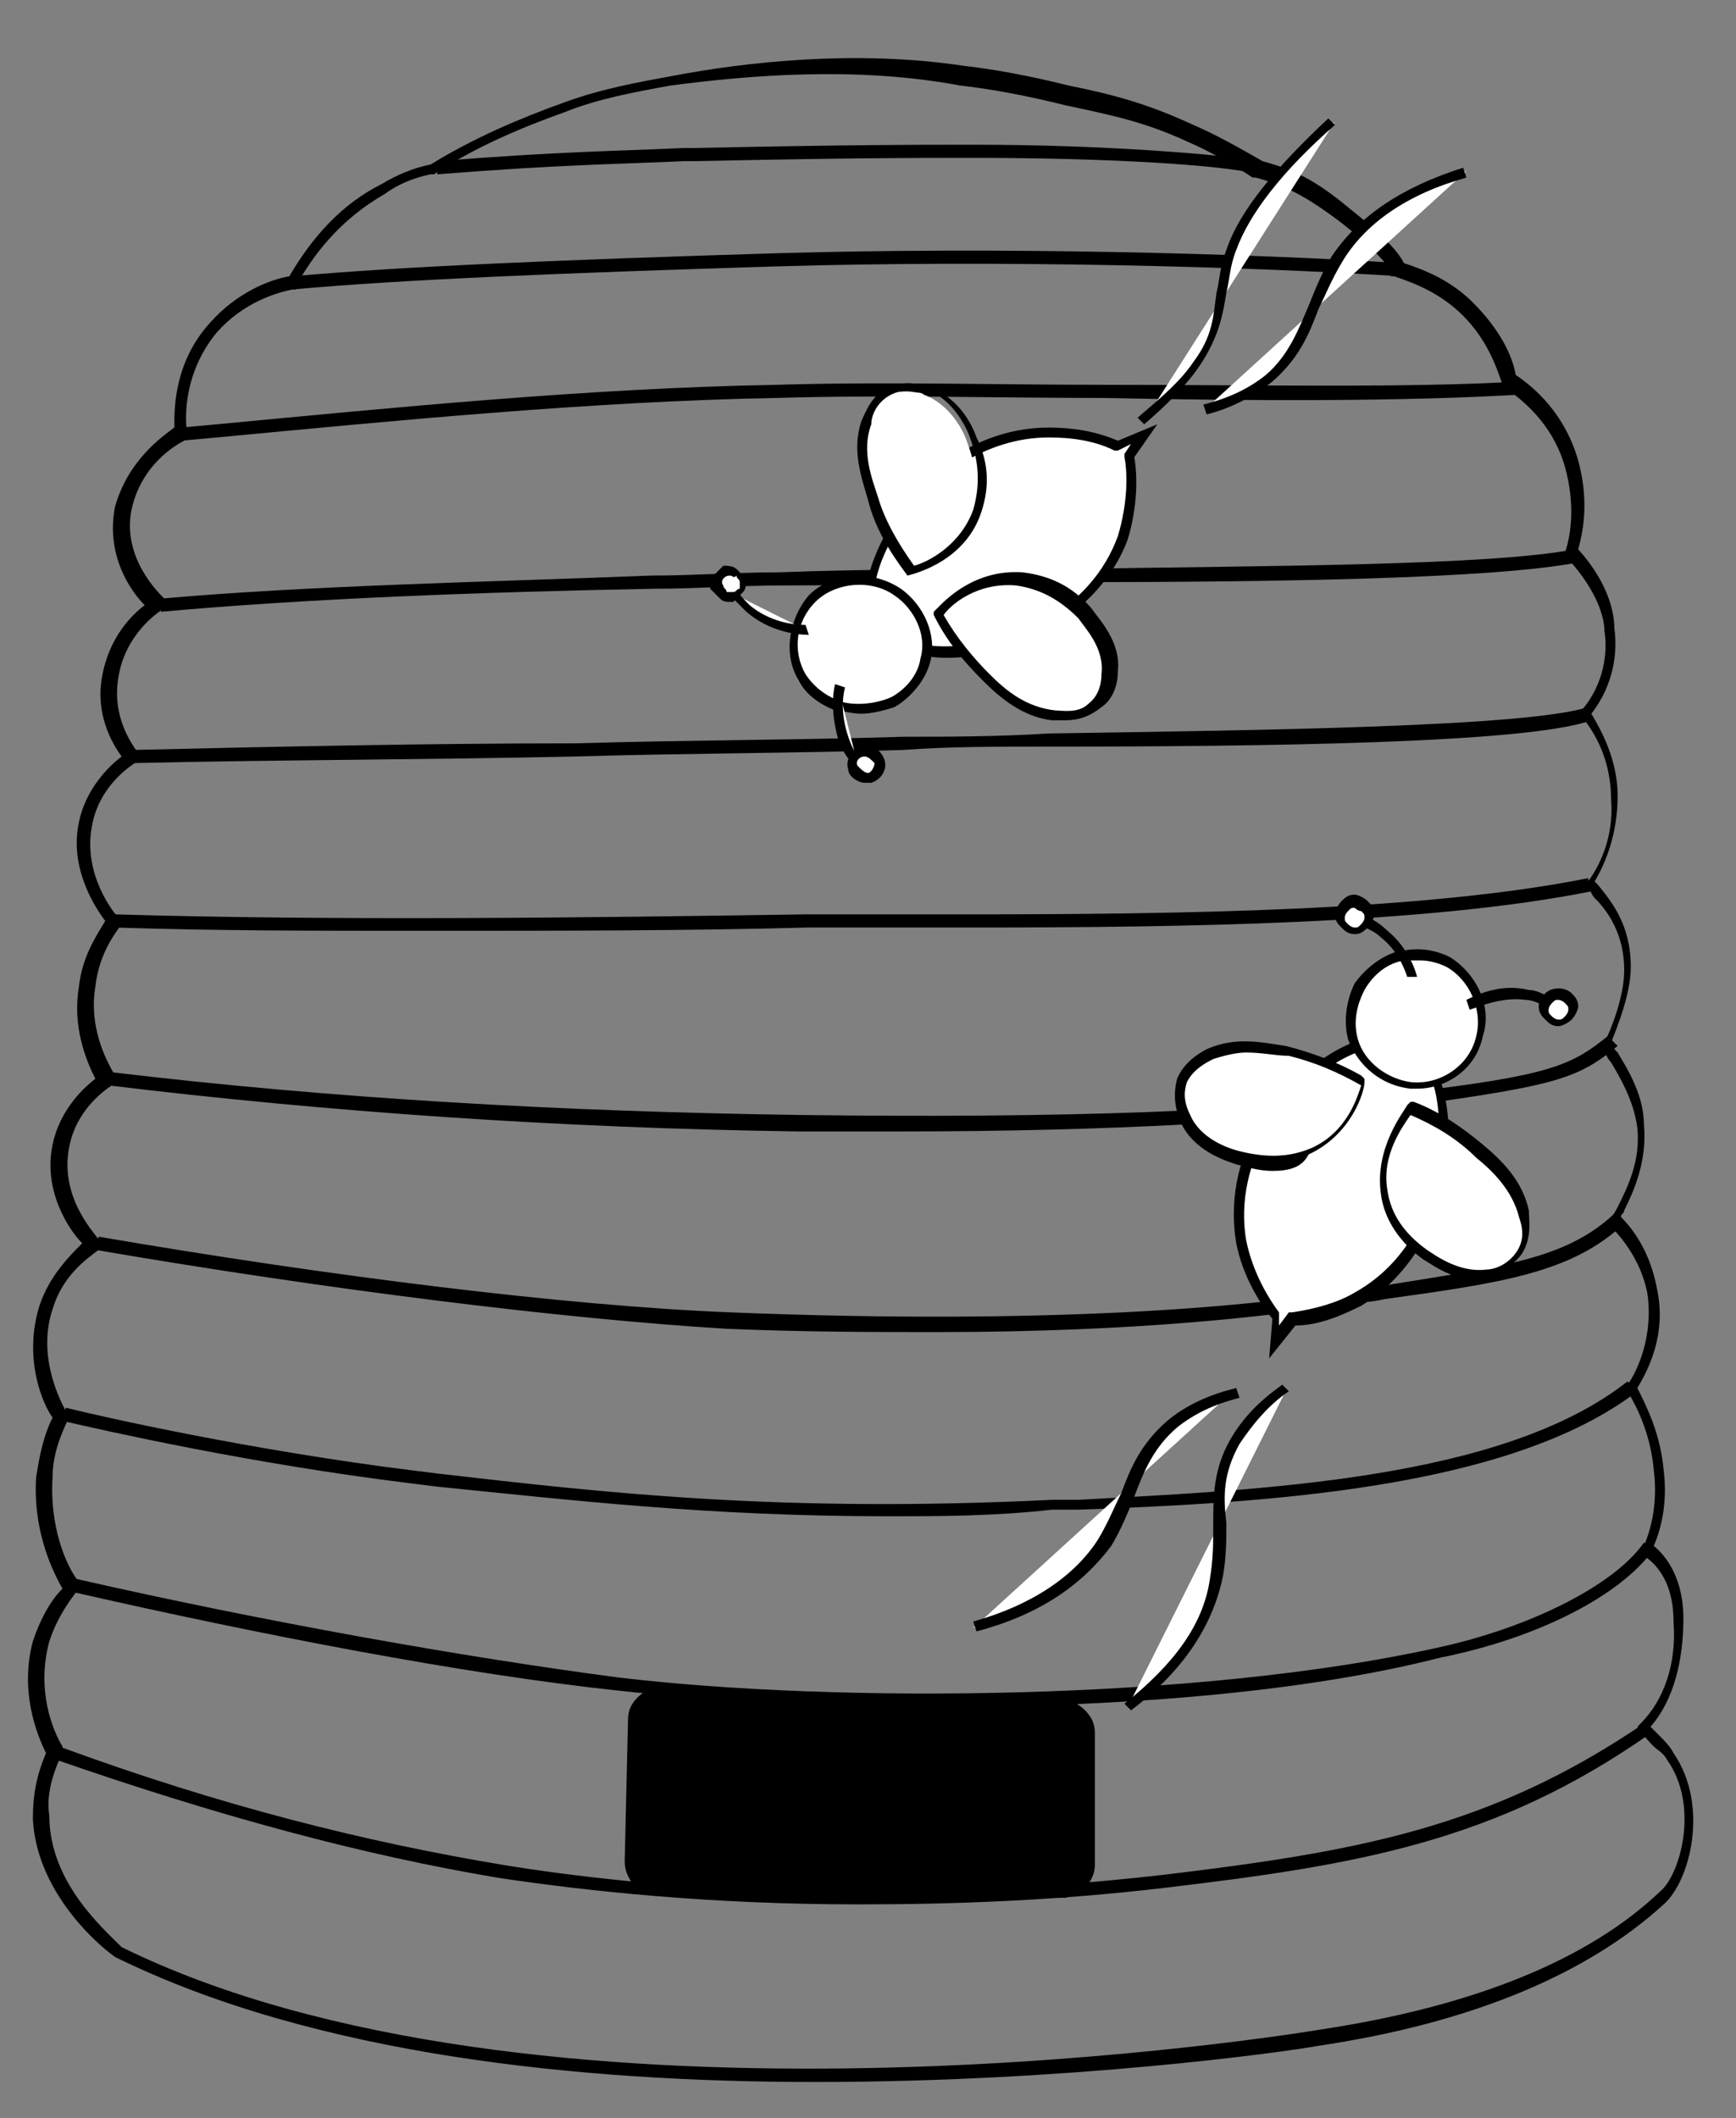 <svg xmlns="http://www.w3.org/2000/svg" xmlns:xlink="http://www.w3.org/1999/xlink" id="Layer_1" x="0px" y="0px" viewBox="0 0 52.8 64.4" style="enable-background:new 0 0 52.8 64.4;" xml:space="preserve">
<rect x="0" y="0" width="52.8" height="64.4" fill="#808080" stroke="none"/>
<style type="text/css">
	.st0{display:none;fill:none;}
	.st1{fill:#FFFFFF;}
</style>
<path class="st0" d="M16.9,2.5c-0.7,1.7-1.3,3.4-2,5C12.7,8,10.4,8.5,8.2,8.9c-2,4.7-4,9.3-6,14c-1.2,2.2-2.5,4.4-3.7,6.6  C-0.2,33.3,1,37,2.3,40.7c0.4,3.5,0.9,7,1.3,10.5c2.9,0.4,5.8,0.7,8.8,1.1c2.6,2.2,5.3,4.4,7.9,6.6c5.2,0.3,10.4,0.6,15.6,0.9  c2.9-2.1,5.7-4.2,8.6-6.4c3.5-1.1,7-2.2,10.5-3.3c0.3-6.1,0.6-12.3,0.9-18.4c0.8-3.6,1.6-7.2,2.4-10.7c-2.2-3.5-4.4-7-6.6-10.5  c-2.8-0.7-5.6-1.3-8.3-2c-2.3-2.1-4.7-4.2-7-6.4c-3.5,0.7-7,1.3-10.5,2C22.8,3.6,19.9,3.1,16.9,2.5z"></path>
<g>
	<g>
		<path d="M24.8,63.3c-7.1,0-15.2-0.8-21.3-3.8l0,0C2.8,59,1.1,57.4,1,55.3c0-0.7,0.1-1.3,0.4-2c-0.3-0.6-0.8-1.9-0.4-3.4    c0.2-0.6,0.5-1.2,0.9-1.6c-0.4-0.7-0.9-1.9-0.8-3.4c0.1-0.6,0.2-1.2,0.5-1.8c-0.3-0.4-0.9-1.8-0.4-3.4c0.3-0.9,0.9-1.5,1.3-1.9    c-0.4-0.4-1.2-1.6-0.9-3c0.2-1,0.9-1.7,1.3-2c-0.3-0.6-0.7-1.6-0.5-2.8c0.1-0.9,0.5-1.5,0.8-2c-0.3-0.4-1.1-1.6-0.8-3    c0.2-1,0.9-1.7,1.3-2c-0.3-0.4-0.8-1.3-0.6-2.4c0.2-1.2,0.9-1.9,1.3-2.2c-0.4-0.4-1.2-1.5-0.9-3C3.9,14,4.9,13.3,5.3,13    c0-0.6,0-2,1.1-3.2c0.8-0.9,1.8-1.3,2.4-1.4c0.7-1.2,1.6-2.2,2.8-2.8c0.5-0.3,1-0.5,1.5-0.6c1.3-0.8,2.7-1.4,4.1-1.9    c1.1-0.4,2.2-0.6,3.3-0.8C22.6,1.9,26,1.5,29.3,2c0.9,0.1,2,0.3,3.2,0.6C34,2.9,35,3.2,36.3,3.8c0.7,0.3,1.4,0.7,2.1,1.1    c0.7,0.2,1.4,0.4,2.6,1.4c1,0.8,1.5,1.3,1.7,1.7c0.6,0.2,1.4,0.5,2.1,1.2c0.8,0.8,1.2,1.6,1.3,2.2c0.6,0.4,1.5,1.2,1.9,2.6    c0.3,1.1,0.2,2,0,2.7c0.9,1,1.1,1.9,1.1,2.4c0.1,0.7,0,1.7-0.7,2.6c0.3,0.5,0.8,1.4,0.8,2.5c0,1.2-0.4,2.1-0.7,2.6    c0,0,0.1,0.1,0.1,0.1c0.4,0.5,1,1.2,1,2.5c0,0.8-0.4,1.8-0.6,2.3c0,0.1,0.1,0.2,0.2,0.3c0.3,0.5,0.8,1.3,0.8,2.2    c0.1,1.1-0.3,2-0.6,2.6c0,0.1-0.1,0.1-0.1,0.2c0.4,0.4,0.9,1.1,1.1,2.2c0.3,1.4-0.3,2.5-0.6,3c0.3,0.6,0.7,1.4,0.8,2.5    c0.1,0.8,0,1.6-0.3,2.3c0.6,0.5,0.9,1.3,0.9,2.2c0,1.3-0.3,2.5-1,3.3c0.1,0.1,0.2,0.2,0.3,0.3c0.1,0.1,0.3,0.3,0.4,0.5    c1.1,1.6,0.5,3.9-0.3,4.6c-2.3,2.1-5.8,3.6-10.5,4.3C39,62.4,32.5,63.3,24.8,63.3z M3.7,59.2c12.4,6.1,34.1,2.9,36.5,2.5    c4.6-0.7,8.1-2.1,10.3-4.2c0.6-0.5,1.2-2.6,0.2-4c-0.1-0.2-0.3-0.3-0.4-0.4c-0.1-0.1-0.3-0.3-0.4-0.5l-0.1-0.1l0.1-0.1    c0.7-0.7,1.1-1.8,1-3.1c0-0.9-0.3-1.6-0.9-2L50,47.1L50,47c0.3-0.7,0.4-1.5,0.3-2.3c-0.1-1.1-0.5-1.9-0.8-2.4l-0.1-0.1l0.1-0.1    c0.3-0.4,0.8-1.5,0.6-2.8c-0.2-1-0.8-1.7-1.1-2l-0.1-0.1l0.1-0.1c0-0.1,0.1-0.2,0.2-0.4c0.3-0.6,0.7-1.4,0.6-2.4    c-0.1-0.8-0.5-1.5-0.8-2c-0.1-0.1-0.2-0.3-0.2-0.4l0-0.1l0-0.1c0.2-0.4,0.6-1.4,0.6-2.2c0-1.1-0.5-1.8-0.9-2.2    c-0.1-0.1-0.1-0.2-0.2-0.3l-0.1-0.1l0.1-0.1c0.3-0.4,0.8-1.3,0.7-2.5c0-1.2-0.5-2-0.8-2.4L48,21.7l0.1-0.1    c0.7-0.8,0.8-1.8,0.7-2.4c0-0.4-0.2-1.2-1.1-2.2l-0.1-0.1l0-0.1c0.2-0.6,0.3-1.5,0-2.6c-0.4-1.4-1.4-2.1-1.8-2.4l-0.1,0l0-0.1    c-0.2-0.6-0.5-1.4-1.2-2.1c-0.7-0.7-1.5-1-2.1-1.2l-0.1,0l0-0.1c-0.1-0.4-1.2-1.3-1.6-1.6c-1.2-0.9-1.8-1.1-2.5-1.3l-0.1,0    c-0.6-0.4-1.3-0.8-2-1.1c-1.3-0.6-2.3-0.8-3.7-1.1c-1.2-0.3-2.3-0.5-3.2-0.6C26,2,22.7,2.3,20.4,2.6c-1.1,0.2-2.2,0.4-3.2,0.8    c-1.4,0.5-2.8,1.1-4,1.9l-0.1,0c-0.5,0.1-1,0.3-1.4,0.6c-1.4,0.8-2.2,1.9-2.7,2.8l0,0.1l-0.1,0c-0.5,0.1-1.5,0.4-2.3,1.3    c-1,1.2-1,2.6-0.9,3.1l0,0.1l-0.1,0.1c-0.2,0.1-1.3,0.7-1.6,2.1C3.7,17,4.9,18.1,5,18.2l0.2,0.2L5,18.5c-0.2,0.1-1.2,0.8-1.4,2.1    c-0.2,1.2,0.4,2,0.6,2.3l0.1,0.2l-0.2,0.1c-0.3,0.2-1.1,0.8-1.3,1.9c-0.3,1.5,0.7,2.7,0.8,2.8L3.8,28l-0.1,0.1    c-0.3,0.4-0.7,1-0.8,1.9c-0.2,1.2,0.3,2.2,0.6,2.7l0.1,0.2L3.4,33c-0.3,0.2-1.1,0.8-1.3,1.9c-0.3,1.6,0.9,2.7,0.9,2.8l0.2,0.2    L3,38c-0.4,0.3-1.1,0.8-1.4,1.8c-0.5,1.5,0.3,2.9,0.4,3.1L2.2,43l-0.1,0.1c-0.3,0.6-0.5,1.2-0.5,1.8c-0.1,1.5,0.4,2.7,0.8,3.2    l0.1,0.1l-0.1,0.1c-0.4,0.5-0.7,1-0.9,1.6c-0.4,1.5,0.1,2.7,0.4,3.2l0,0.1l0,0.1c-0.3,0.6-0.5,1.3-0.4,1.9    C1.5,57.2,3.1,58.6,3.7,59.2z"></path>
	</g>
	<g>
		<path d="M8.9,8.8l0-0.4c3.3-0.3,8.2-0.5,14.7-0.7c6.8-0.2,14.3,0,19,0.3l0,0.4c-4.7-0.3-12.2-0.5-19-0.3    C17.1,8.3,12.2,8.5,8.9,8.8z"></path>
	</g>
	<g>
		<path d="M5.5,13.4l0-0.4l1.1-0.1c5.3-0.5,11.3-1.1,17-1.2c3.3-0.1,6.7,0,10,0c4.7,0,9.2,0.1,12.6-0.1l0,0.4    c-3.4,0.2-7.9,0.2-12.6,0.1c-3.3,0-6.7-0.1-10,0c-5.6,0.1-11.7,0.7-17,1.2L5.5,13.4z"></path>
	</g>
	<g>
		<path d="M4.9,18.6l0-0.4c4.5-0.4,9.8-0.5,14.9-0.7c1.3,0,2.6-0.1,3.9-0.1c2.6-0.1,5.7-0.1,8.6-0.1c6.4-0.1,13-0.1,15.6-0.6    l0.1,0.4c-2.6,0.5-9.2,0.6-15.6,0.6c-3,0-6.1,0.1-8.6,0.1c-1.3,0-2.6,0.1-3.9,0.1C14.6,18,9.3,18.2,4.9,18.6z"></path>
	</g>
	<g>
		<path d="M4.1,23.2l0-0.4c4.3-0.1,8.9-0.2,13.4-0.2c3.4-0.1,6.8-0.1,10-0.2c1.3,0,2.8,0,4.4-0.1c6.5-0.1,14.5-0.2,16.4-0.8l0.1,0.4    c-1.9,0.7-10,0.8-16.5,0.8c-1.6,0-3.1,0-4.4,0.1c-3.2,0.1-6.6,0.1-10,0.2C13,23.1,8.4,23.1,4.1,23.2z"></path>
	</g>
	<g>
		<path d="M12.9,28.3c-3.2,0-6.4,0-9.4-0.1l0-0.4c6.7,0.2,14.4,0.1,21,0c1.6,0,3.2,0,4.9,0c6.5,0,13.9-0.1,18.9-1.1l0.1,0.4    c-5,1-12.4,1.1-18.9,1.1c-1.7,0-3.3,0-4.9,0C20.9,28.3,16.9,28.3,12.9,28.3z"></path>
	</g>
	<g>
		<path d="M27.4,34.4c-1,0-2,0-3.1,0C17,34.3,9.9,33.8,3.3,33l0.1-0.4c6.7,0.8,13.7,1.2,21,1.3c7.8,0.1,13.9-0.1,18.5-0.7    c4.2-0.5,4.9-0.8,6-1.7l0.3,0.3c-1.2,1-1.9,1.2-6.2,1.8C38.8,34.1,33.8,34.4,27.4,34.4z"></path>
	</g>
	<g>
		<path d="M28.5,40.5c-1.9,0-4,0-6.4-0.1C17.1,40.1,9.9,39.2,2.9,38L3,37.6c7,1.2,14.2,2.1,19.2,2.3c9.9,0.4,15.8-0.2,18.4-0.6    c0.5-0.1,0.9-0.1,1.4-0.2c3.7-0.6,5.6-0.8,7.1-2.2l0.3,0.3c-1.6,1.5-3.7,1.8-7.3,2.3c-0.4,0.1-0.9,0.1-1.4,0.2    C38.6,40,34.7,40.5,28.5,40.5z"></path>
	</g>
	<g>
		<path d="M27,46.1c-5.5,0-9.7-0.5-13.7-0.9l-0.8-0.1c-4.9-0.6-9.3-1.6-10.6-1.9L2,42.8c1.2,0.3,5.7,1.3,10.5,1.9l0.8,0.1    c5.2,0.6,10.5,1.2,18.7,0.8l0.8,0c5.5-0.3,12.9-0.6,16.7-3.6l0.3,0.3c-3.9,3-11.5,3.4-17,3.6l-0.8,0C30.2,46.1,28.6,46.1,27,46.1z    "></path>
	</g>
	<g>
		<path d="M28.5,51.9c-3.6,0-7-0.2-9.7-0.5c-4.7-0.5-10.9-1.7-16.6-3L2.3,48c5.7,1.3,11.9,2.4,16.5,3c6.7,0.8,17.7,0.7,24.9-0.9    c2.8-0.6,5.4-1.9,6.3-3.2l0.3,0.2c-1,1.4-3.5,2.7-6.5,3.3C39.5,51.5,33.8,51.9,28.5,51.9z"></path>
	</g>
	<g>
		<path d="M26.1,57.9c-4.5,0-8.2-0.4-10.9-0.8c-4.2-0.7-8.6-1.9-13.5-3.6l0.1-0.4c4.9,1.8,9.3,2.9,13.5,3.6    c4.3,0.7,11.3,1.3,20.1,0.3c5.8-0.7,9.9-1.4,14.6-4.6l0.2,0.3c-4.7,3.3-8.9,4-14.8,4.7C32,57.8,28.9,57.9,26.1,57.9z"></path>
	</g>
	<g>
		<path d="M38.3,5.3c-1.2-0.3-4.7-0.5-8.7-0.5l-0.2,0c-1.8,0-3.4,0-8.3,0.1l-0.3,0c-2.2,0.1-3.7,0.1-7.5,0.4l0-0.4    c3.8-0.3,5.3-0.3,7.5-0.4l0.3,0c4.9-0.1,6.6-0.1,8.3-0.1l0.2,0c4.1,0,7.5,0.3,8.8,0.5L38.3,5.3z"></path>
	</g>
	<g>
		<path d="M19.3,52.2l-0.1,4.3c0,0.4,0.3,0.7,0.7,0.8c1.5,0.1,3,0.2,4.7,0.2c2.8,0.1,5.5,0,7.9-0.2c0.4,0,0.7-0.4,0.7-0.8l0-4    c0-0.4-0.4-0.8-0.8-0.7c-1.9,0.1-4,0.1-6.2,0c-2.1-0.1-4.1-0.2-6-0.3C19.7,51.4,19.3,51.8,19.3,52.2z"></path>
		<path d="M26.2,57.8c-0.5,0-1.1,0-1.6,0c-1.5,0-3.1-0.1-4.7-0.2c-0.5,0-0.9-0.5-0.9-1l0.1-4.3c0-0.3,0.1-0.5,0.3-0.7    c0.2-0.2,0.5-0.3,0.8-0.2c2,0.2,4,0.3,6,0.3c2,0,4.1,0,6.1,0c0.3,0,0.5,0.1,0.7,0.3c0.2,0.2,0.3,0.4,0.3,0.7l0,4    c0,0.5-0.4,0.9-0.9,1C30.4,57.7,28.3,57.8,26.2,57.8z M19.5,52.2l-0.1,4.3c0,0.3,0.2,0.5,0.5,0.6c1.5,0.1,3.1,0.2,4.6,0.2    c2.6,0.1,5.3,0,7.9-0.2c0.3,0,0.5-0.3,0.5-0.6l0-4c0-0.1-0.1-0.3-0.2-0.4C32.7,52,32.5,52,32.4,52c-2,0.1-4.1,0.1-6.2,0    c-2,0-4-0.2-6-0.3c-0.2,0-0.3,0-0.4,0.1C19.6,51.9,19.5,52.1,19.5,52.2L19.5,52.2z"></path>
	</g>
</g>
<g>
	<g>
		<path class="st1" d="M42.9,31.8c1.3,0.6,1.2,3,0.9,4.2c-0.1,0.4-0.6,2.4-2.5,3.5c-0.8,0.5-1.5,0.6-2,0.6c-0.2,0.2-0.4,0.5-0.5,0.7    c0-0.3,0-0.5,0.1-0.8c-0.3-0.4-0.9-1.1-1.1-2.3c-0.3-1.8,0.5-3.1,0.7-3.5C39.5,32.7,41.6,31.1,42.9,31.8z"></path>
		<path d="M38.6,41.3l0.1-1.2c-0.4-0.5-0.9-1.3-1.1-2.3c-0.2-1.2,0-2.5,0.7-3.6c1-1.6,3.2-3.3,4.6-2.5l0,0c1.3,0.7,1.3,3,1,4.4    c-0.1,0.6-0.7,2.5-2.5,3.6c-0.6,0.3-1.3,0.6-2,0.6L38.6,41.3z M42.2,31.8c-1.2,0-2.8,1.2-3.6,2.5c-0.6,1-0.9,2.2-0.7,3.4    c0.2,1,0.7,1.8,1,2.2l0,0l0,0.4l0.3-0.4l0.1,0c0.7-0.1,1.4-0.3,1.9-0.6c1.8-1,2.3-2.8,2.4-3.4c0.3-1.3,0.3-3.5-0.8-4    C42.7,31.9,42.4,31.8,42.2,31.8z"></path>
	</g>
	<g>
		<path class="st1" d="M45,31.5c-0.3,1-1.2,1.5-2.2,1.5c-0.8-0.1-1.5-0.6-1.7-1.4c-0.2-0.8,0.1-1.5,0.2-1.6c0.5-0.7,1.2-0.9,1.4-0.9    c0.2,0,0.8-0.1,1.3,0.2C44.8,29.7,45.3,30.6,45,31.5z"></path>
		<path d="M43.1,33.1c-0.1,0-0.1,0-0.2,0c-0.9-0.1-1.6-0.7-1.9-1.5c-0.2-0.8,0.1-1.5,0.2-1.7c0.5-0.7,1.2-1,1.5-1    c0.5-0.1,1,0,1.4,0.2c0.8,0.5,1.3,1.5,1,2.4l0,0C44.9,32.5,44,33.1,43.1,33.1z M43.2,29.2c-0.1,0-0.3,0-0.4,0    c-0.3,0-0.9,0.2-1.3,0.9c-0.1,0.2-0.4,0.8-0.2,1.5c0.2,0.7,0.9,1.2,1.6,1.3c0.9,0.1,1.8-0.5,2-1.4l0,0c0.2-0.8-0.2-1.7-0.9-2.1    C43.8,29.3,43.5,29.2,43.2,29.2z"></path>
	</g>
	<g>
		<path class="st1" d="M42.9,33.7c1,0.4,1.7,0.9,2.1,1.3c0.6,0.5,1.2,1.1,1.3,1.9c0,0.3,0.1,0.8-0.2,1.2c-0.3,0.5-0.8,0.6-1,0.6    c-0.9,0.2-1.6-0.4-1.9-0.6c-0.2-0.2-1-0.8-1.2-1.9C41.8,34.8,42.8,33.8,42.9,33.7z"></path>
		<path d="M44.9,38.9c-0.8,0-1.4-0.5-1.6-0.6c-0.7-0.5-1.2-1.2-1.3-2c-0.2-1.4,0.7-2.5,0.8-2.7l0.1-0.1l0.1,0    c0.8,0.3,1.5,0.8,2.1,1.3c0.6,0.5,1.2,1.1,1.4,2c0,0.3,0.1,0.8-0.2,1.3c-0.2,0.3-0.6,0.6-1.1,0.7C45.1,38.9,45,38.9,44.9,38.9z     M42.9,33.9c-0.2,0.3-0.9,1.2-0.7,2.3c0.1,0.7,0.5,1.3,1.2,1.8c0.3,0.2,1,0.7,1.8,0.6c0.2,0,0.6-0.1,0.9-0.5    c0.3-0.4,0.2-0.8,0.1-1.1c-0.2-0.8-0.8-1.4-1.3-1.8C44.3,34.6,43.6,34.2,42.9,33.9z"></path>
	</g>
	<g>
		<path class="st1" d="M41.5,33c-0.9-0.6-1.7-0.8-2.3-0.9c-0.8-0.2-1.6-0.3-2.4,0c-0.2,0.1-0.7,0.3-0.9,0.8c-0.2,0.5,0,1,0.1,1.1    c0.4,0.8,1.2,1.1,1.6,1.2c0.3,0.1,1.2,0.4,2.3-0.1C41.2,34.5,41.5,33.1,41.5,33z"></path>
		<path d="M38.7,35.6c-0.4,0-0.7-0.1-1.1-0.2c-0.3-0.1-1.3-0.4-1.7-1.3c-0.2-0.5-0.2-0.9-0.1-1.3c0.2-0.5,0.7-0.8,0.9-0.9    c0.9-0.4,1.7-0.2,2.4-0.1c0.8,0.2,1.6,0.5,2.3,0.9l0.1,0.1l0,0.1c0,0.3-0.4,1.6-1.7,2.2C39.6,35.5,39.2,35.6,38.7,35.6z M37.9,32    c-0.3,0-0.7,0.1-1,0.2c-0.2,0.1-0.6,0.3-0.8,0.7c-0.1,0.3-0.1,0.6,0.1,1c0.3,0.7,1.1,1,1.5,1.1c0.8,0.2,1.5,0.2,2.2-0.1    c1.1-0.5,1.4-1.6,1.5-1.9c-0.7-0.4-1.4-0.7-2.2-0.9C38.8,32.1,38.4,32,37.9,32z"></path>
	</g>
	<g>
		<path d="M44.7,30.7l-0.1-0.3c0.4-0.2,1.1-0.5,1.9-0.3c0.2,0,0.4,0.1,0.6,0.2L47,30.6c-0.2-0.1-0.4-0.2-0.6-0.2    C45.7,30.3,45,30.6,44.7,30.7z"></path>
	</g>
	<g>
		<path d="M42.8,29.7c-0.1-0.3-0.3-0.8-0.8-1.2c-0.2-0.2-0.5-0.3-0.7-0.4l0.1-0.3c0.3,0.1,0.6,0.3,0.8,0.5c0.5,0.4,0.8,1,0.9,1.4    L42.8,29.7z"></path>
	</g>
	<g>
		<circle class="st1" cx="41.2" cy="27.9" r="0.4"></circle>
		<path d="M41.2,28.4C41.2,28.4,41.2,28.4,41.2,28.4c-0.2,0-0.3-0.1-0.4-0.2c-0.1-0.1-0.2-0.2-0.2-0.4c0-0.1,0.1-0.3,0.2-0.4    c0.1-0.1,0.2-0.2,0.4-0.2c0,0,0,0,0,0c0.1,0,0.3,0.1,0.4,0.2c0.1,0.1,0.2,0.2,0.2,0.4c0,0.1-0.1,0.3-0.2,0.4    C41.4,28.4,41.3,28.4,41.2,28.4z M41.2,27.6c-0.1,0-0.1,0-0.2,0.1c0,0-0.1,0.1-0.1,0.2c0,0.1,0,0.1,0.1,0.2l0,0    c0,0,0.1,0.1,0.2,0.1c0.1,0,0.1,0,0.2-0.1c0,0,0.1-0.1,0.1-0.2s0-0.1-0.1-0.2C41.3,27.7,41.2,27.6,41.2,27.6    C41.2,27.6,41.2,27.6,41.2,27.6z"></path>
	</g>
	<g>
		<circle class="st1" cx="47.4" cy="30.6" r="0.4"></circle>
		<path d="M47.4,31.2C47.4,31.2,47.4,31.2,47.4,31.2c-0.2,0-0.3-0.1-0.4-0.2c-0.1-0.1-0.2-0.2-0.2-0.4s0.1-0.3,0.2-0.4    c0.2-0.2,0.6-0.2,0.8,0c0.1,0.1,0.2,0.2,0.2,0.4c0,0.1-0.1,0.3-0.2,0.4C47.7,31.1,47.5,31.2,47.4,31.2z M47.4,30.4    c-0.1,0-0.1,0-0.2,0.1c0,0-0.1,0.1-0.1,0.2c0,0.1,0,0.1,0.1,0.2l0,0c0,0,0.1,0.1,0.2,0.1c0.1,0,0.1,0,0.2-0.1c0,0,0.1-0.1,0.1-0.2    c0-0.1,0-0.1-0.1-0.2C47.5,30.4,47.4,30.4,47.4,30.4z"></path>
	</g>
</g>
<g>
	<path class="st1" d="M34.3,51.9c1.9-1.5,2.5-2.9,2.7-3.9c0.3-1.5-0.2-2.7,0.6-4.1c0.4-0.8,1.1-1.3,1.5-1.6"></path>
	<path d="M34.4,52l-0.2-0.2c1.5-1.2,2.4-2.4,2.6-3.8c0.1-0.6,0.1-1.1,0.1-1.6c0-0.9,0-1.7,0.5-2.6c0.4-0.7,0.9-1.2,1.6-1.7l0.2,0.2   c-0.6,0.4-1.1,1-1.5,1.6c-0.5,0.9-0.5,1.6-0.4,2.4c0,0.5,0,1-0.1,1.6C36.9,49.4,36,50.8,34.4,52z"></path>
</g>
<g>
	<path class="st1" d="M29.6,49.5c2.3-0.7,3.4-1.8,3.9-2.6c0.8-1.3,0.8-2.6,2-3.6c0.7-0.6,1.5-0.8,2-1"></path>
	<path d="M29.7,49.6l-0.1-0.3c1.8-0.5,3.1-1.4,3.8-2.5c0.3-0.5,0.5-1,0.7-1.4c0.3-0.8,0.6-1.5,1.4-2.2c0.6-0.5,1.3-0.8,2.1-1   l0.1,0.3c-0.8,0.2-1.4,0.5-1.9,0.9c-0.7,0.6-1,1.3-1.3,2.1c-0.2,0.5-0.4,1-0.7,1.5C32.9,48.2,31.6,49.1,29.7,49.6z"></path>
</g>
<g>
	<g>
		<path class="st1" d="M26.7,19c-0.8-1.2,0.5-3.2,1.3-4.1c0.3-0.3,1.7-1.8,3.9-1.8c0.9,0,1.6,0.3,2.1,0.5c0.3-0.1,0.5-0.2,0.8-0.3    c-0.2,0.2-0.3,0.5-0.5,0.7c0.1,0.5,0.2,1.4-0.2,2.5c-0.6,1.7-2,2.5-2.3,2.7C30.2,19.9,27.5,20.2,26.7,19z"></path>
		<path d="M28.8,20c-0.9,0-1.8-0.3-2.2-0.9l0,0c-0.8-1.2,0.4-3.2,1.3-4.3c0.4-0.4,1.8-1.8,4-1.8c0,0,0,0,0,0c0.7,0,1.4,0.1,2.1,0.4    l1.2-0.5l-0.7,1c0.1,0.6,0.1,1.5-0.2,2.5c-0.4,1.1-1.3,2.1-2.4,2.7C31,19.7,29.8,20,28.8,20z M26.8,18.9c0.7,1.1,3.2,0.9,4.9,0    c1.1-0.6,1.9-1.5,2.3-2.6c0.3-1,0.3-1.9,0.2-2.4l0-0.1l0.2-0.3l-0.4,0.2l-0.1,0c-0.6-0.3-1.3-0.4-2-0.4c0,0,0,0,0,0    c-2,0-3.4,1.3-3.8,1.7C27.3,15.9,26.1,17.8,26.8,18.9L26.8,18.9z"></path>
	</g>
	<g>
		<path class="st1" d="M24.7,18.2c0.7-0.7,1.8-0.7,2.6-0.2c0.6,0.4,1,1.2,0.8,2c-0.2,0.8-0.9,1.2-1,1.3c-0.8,0.4-1.5,0.2-1.7,0.1    c-0.2-0.1-0.7-0.3-1.1-0.8C24,19.9,24,18.9,24.7,18.2z"></path>
		<path d="M26.2,21.7c-0.3,0-0.6-0.1-0.8-0.1c-0.5-0.2-0.9-0.5-1.1-0.9c-0.5-0.8-0.3-1.9,0.3-2.6l0,0c0.7-0.7,1.9-0.8,2.8-0.2    c0.7,0.5,1.1,1.4,0.9,2.2c-0.2,0.8-0.9,1.3-1.1,1.4C26.9,21.6,26.5,21.7,26.2,21.7z M24.8,18.3c-0.6,0.6-0.7,1.5-0.3,2.2    c0.2,0.3,0.5,0.6,1,0.8c0.2,0.1,0.9,0.2,1.6-0.1c0.2-0.1,0.8-0.5,0.9-1.2c0.2-0.7-0.2-1.5-0.8-1.9C26.5,17.6,25.4,17.7,24.8,18.3    L24.8,18.3z"></path>
	</g>
	<g>
		<path class="st1" d="M27.7,17.4c-0.7-0.8-1-1.6-1.2-2.2c-0.2-0.7-0.5-1.5-0.2-2.3c0.1-0.3,0.3-0.7,0.7-0.9c0.5-0.2,1-0.1,1.1,0    c0.8,0.3,1.2,1.1,1.3,1.4c0.1,0.3,0.5,1.2,0.1,2.3C29.1,16.9,27.8,17.3,27.7,17.4z"></path>
		<path d="M27.6,17.5L27.6,17.5c-0.6-0.8-1-1.5-1.2-2.3c-0.2-0.7-0.5-1.5-0.2-2.4c0.1-0.2,0.3-0.8,0.8-1c0.4-0.2,0.8-0.2,1.3,0    c0.9,0.3,1.3,1.2,1.4,1.5c0.4,0.8,0.4,1.6,0.1,2.4C29.3,17,28,17.4,27.6,17.5L27.6,17.5z M27.6,11.9c-0.2,0-0.3,0-0.5,0.1    c-0.4,0.2-0.6,0.6-0.6,0.9c-0.3,0.8,0,1.6,0.2,2.2c0.2,0.7,0.6,1.4,1.1,2.1c0.4-0.1,1.4-0.6,1.8-1.7c0.2-0.7,0.2-1.4-0.1-2.2    c-0.1-0.3-0.5-1.1-1.2-1.4C28,12,27.8,11.9,27.6,11.9z"></path>
	</g>
	<g>
		<path class="st1" d="M28.5,18.7c0.5,0.9,1.1,1.6,1.5,1.9c0.6,0.5,1.2,1.1,2.1,1.1c0.3,0,0.8,0.1,1.2-0.3c0.4-0.3,0.5-0.9,0.5-1    c0.1-0.9-0.5-1.5-0.8-1.8c-0.2-0.2-0.9-1-2-1C29.5,17.5,28.6,18.6,28.5,18.7z"></path>
		<path d="M32.3,21.9c-0.1,0-0.2,0-0.3,0c-0.9-0.1-1.6-0.7-2.1-1.2c-0.6-0.6-1.1-1.2-1.5-2l0-0.1l0.1-0.1c0.2-0.2,1.1-1.2,2.6-1.1    c0.8,0.1,1.5,0.4,2.1,1.1c0.2,0.3,0.9,1,0.8,1.9c0,0.5-0.2,0.9-0.5,1.1C33,21.9,32.6,21.9,32.3,21.9z M28.7,18.7    c0.4,0.7,0.9,1.3,1.4,1.8c0.5,0.5,1.1,1,2,1.1c0.2,0,0.7,0.1,1-0.2c0.4-0.3,0.4-0.8,0.4-0.9c0.1-0.8-0.5-1.4-0.7-1.7    c-0.6-0.6-1.2-0.9-1.9-1C29.7,17.7,28.9,18.4,28.7,18.7z"></path>
	</g>
	<g>
		<path class="st1" d="M24.6,19.2c-0.3,0-1.1-0.1-1.8-0.6c-0.2-0.2-0.3-0.3-0.4-0.5"></path>
		<path d="M24.6,19.3c-0.4,0-1.2-0.1-1.9-0.7c-0.2-0.2-0.3-0.3-0.5-0.5l0.2-0.2c0.1,0.2,0.2,0.3,0.4,0.5c0.6,0.5,1.3,0.6,1.7,0.6    L24.6,19.3z"></path>
	</g>
	<g>
		<path class="st1" d="M25.5,20.9c-0.1,0.3-0.1,0.9,0.1,1.6c0.1,0.3,0.3,0.6,0.5,0.8"></path>
		<path d="M26,23.3c-0.2-0.2-0.4-0.5-0.5-0.8c-0.2-0.7-0.2-1.3-0.1-1.7l0.3,0.1c-0.1,0.4-0.1,0.9,0.1,1.5c0.1,0.3,0.2,0.5,0.4,0.7    L26,23.3z"></path>
	</g>
	<g>
		<circle class="st1" cx="26.3" cy="23.3" r="0.4"></circle>
		<path d="M26.3,23.8c-0.2,0-0.5-0.2-0.5-0.4c-0.1-0.3,0.1-0.6,0.4-0.7c0.3-0.1,0.6,0.1,0.7,0.4l0,0c0.1,0.3-0.1,0.6-0.4,0.7    C26.3,23.8,26.3,23.8,26.3,23.8z M26.3,23C26.2,23,26.2,23,26.3,23c-0.2,0-0.3,0.2-0.2,0.3s0.2,0.2,0.3,0.2c0.1,0,0.2-0.2,0.2-0.3    C26.5,23.1,26.4,23,26.3,23z"></path>
	</g>
	<g>
		<circle class="st1" cx="22.2" cy="17.8" r="0.4"></circle>
		<path d="M22.2,18.3c-0.1,0-0.2,0-0.3-0.1c-0.1-0.1-0.2-0.2-0.3-0.3c0-0.1,0-0.3,0.1-0.4c0.1-0.1,0.2-0.2,0.3-0.3    c0.1,0,0.3,0,0.4,0.1s0.2,0.2,0.3,0.3l0,0c0,0.1,0,0.3-0.1,0.4c-0.1,0.1-0.2,0.2-0.3,0.3C22.3,18.3,22.3,18.3,22.2,18.3z     M22.2,17.5C22.2,17.5,22.2,17.5,22.2,17.5c-0.2,0-0.3,0.2-0.2,0.3c0,0.1,0.1,0.1,0.1,0.2c0.1,0,0.1,0,0.2,0    c0.1,0,0.1-0.1,0.2-0.1c0-0.1,0-0.1,0-0.2c0-0.1-0.1-0.1-0.1-0.2C22.3,17.6,22.3,17.5,22.2,17.5z"></path>
	</g>
</g>
<g>
	<path class="st1" d="M40.6,3.7c-2.1,1.8-2.8,3.1-3.1,3.9c-0.4,1.3-0.1,2-1,3.4c-0.5,0.8-1.2,1.4-1.7,1.8"></path>
	<path d="M34.8,12.9l-0.2-0.2c0.7-0.6,1.3-1.1,1.7-1.7c0.6-0.8,0.6-1.4,0.7-2.1c0.1-0.4,0.1-0.8,0.3-1.3c0.4-1.2,1.5-2.5,3.1-4   l0.2,0.2C39,5.2,38,6.5,37.6,7.6c-0.2,0.5-0.2,0.9-0.3,1.3c-0.1,0.6-0.2,1.3-0.8,2.2C36.1,11.7,35.5,12.3,34.8,12.9z"></path>
</g>
<g>
	<path class="st1" d="M44.6,5.2c-2.3,0.7-3.4,1.8-3.9,2.6c-0.8,1.3-0.8,2.6-2,3.6c-0.7,0.6-1.5,0.9-2,1"></path>
	<path d="M36.7,12.6l-0.1-0.3c0.8-0.2,1.4-0.5,1.9-0.9c0.7-0.6,1-1.4,1.3-2.1c0.2-0.5,0.4-1,0.7-1.5c0.8-1.2,2.1-2.1,4-2.7l0.1,0.3   c-1.8,0.5-3.1,1.4-3.8,2.6c-0.3,0.5-0.5,1-0.7,1.4c-0.3,0.8-0.6,1.5-1.4,2.2C38.2,12,37.5,12.4,36.7,12.6z"></path>
</g>
</svg>